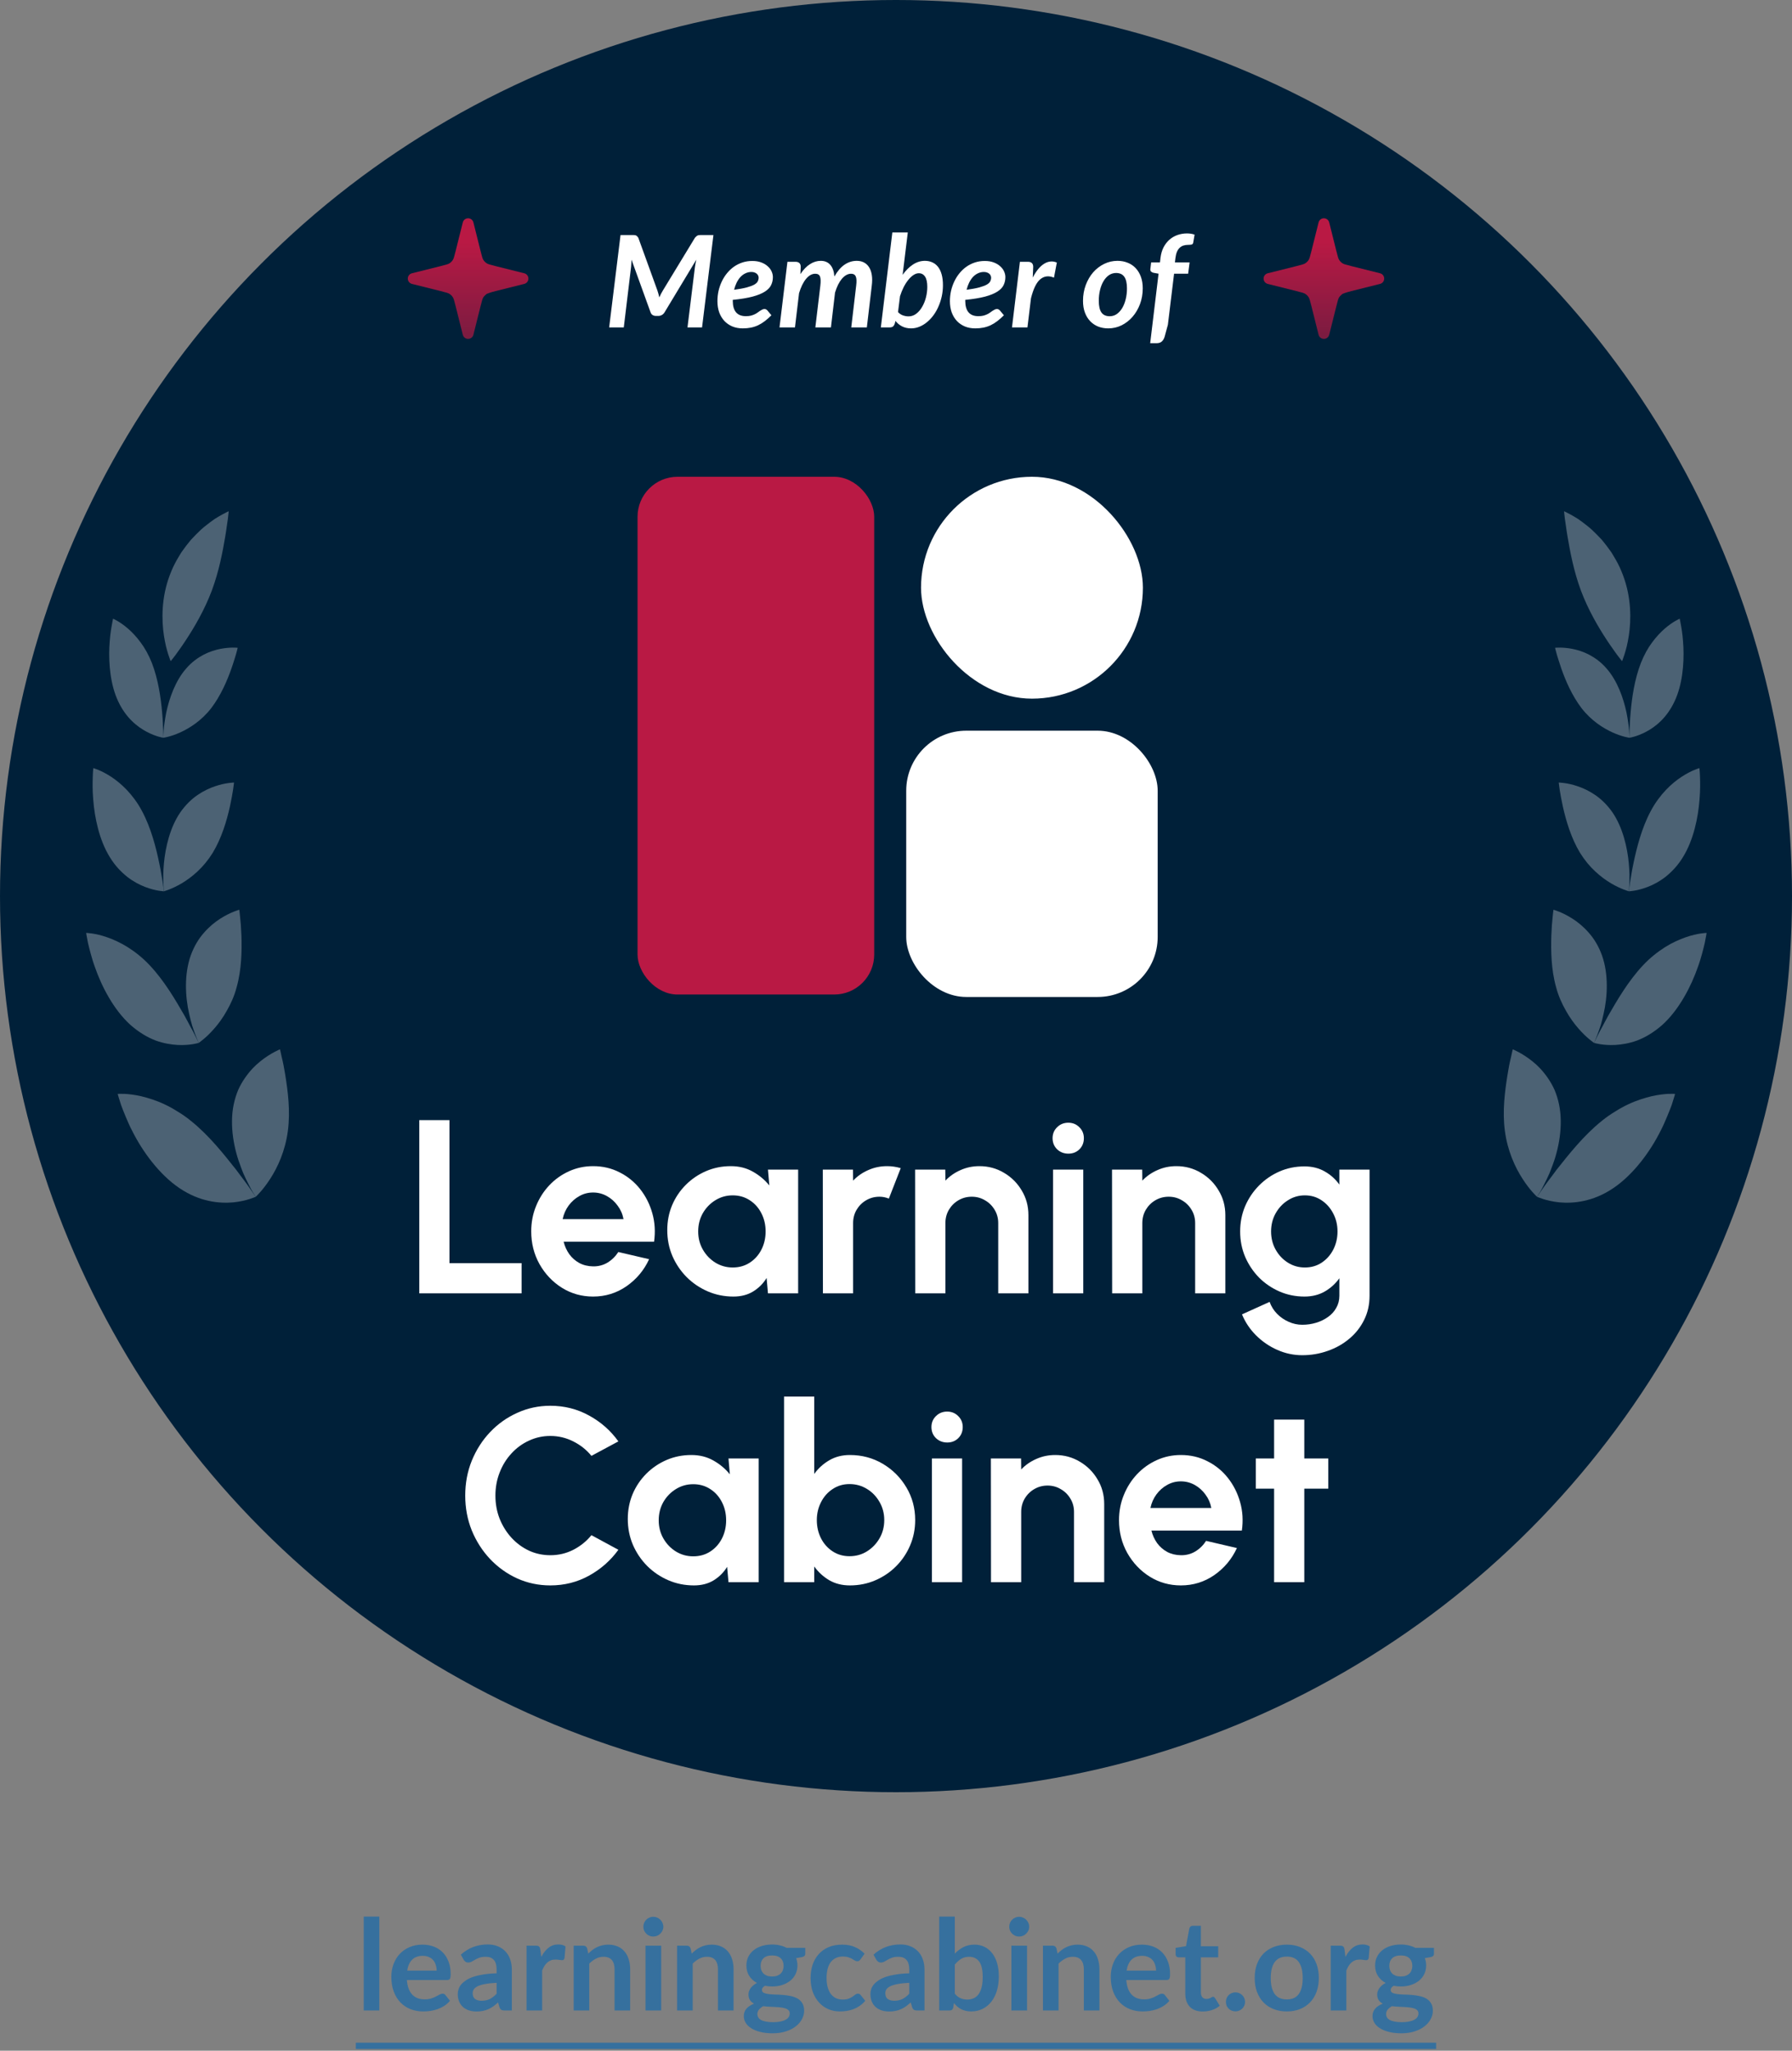 <?xml version="1.0" encoding="UTF-8"?> <svg xmlns="http://www.w3.org/2000/svg" width="312" height="357" viewBox="0 0 312 357" fill="none"><rect x="0" y="0" width="312" height="357" fill="#808080" stroke="none"/><circle cx="156" cy="156" r="156" fill="#002039"></circle><path d="M66.044 333.654V350H63.327V333.654H66.044ZM76.022 343.059C76.022 342.707 75.971 342.377 75.868 342.069C75.773 341.754 75.626 341.479 75.428 341.244C75.23 341.009 74.977 340.826 74.669 340.694C74.368 340.555 74.016 340.485 73.613 340.485C72.829 340.485 72.209 340.709 71.754 341.156C71.307 341.603 71.021 342.238 70.896 343.059H76.022ZM70.841 344.698C70.885 345.277 70.988 345.78 71.149 346.205C71.311 346.623 71.523 346.971 71.787 347.25C72.051 347.521 72.363 347.727 72.722 347.866C73.089 347.998 73.492 348.064 73.932 348.064C74.372 348.064 74.75 348.013 75.065 347.91C75.388 347.807 75.666 347.694 75.901 347.569C76.143 347.444 76.352 347.331 76.528 347.228C76.712 347.125 76.888 347.074 77.056 347.074C77.284 347.074 77.452 347.158 77.562 347.327L78.343 348.317C78.043 348.669 77.705 348.966 77.331 349.208C76.957 349.443 76.565 349.633 76.154 349.78C75.751 349.919 75.337 350.018 74.911 350.077C74.493 350.136 74.086 350.165 73.69 350.165C72.906 350.165 72.176 350.037 71.501 349.78C70.826 349.516 70.24 349.131 69.741 348.625C69.243 348.112 68.85 347.481 68.564 346.733C68.278 345.978 68.135 345.105 68.135 344.115C68.135 343.345 68.26 342.623 68.509 341.948C68.758 341.266 69.114 340.676 69.576 340.177C70.046 339.671 70.614 339.271 71.281 338.978C71.956 338.685 72.715 338.538 73.558 338.538C74.269 338.538 74.926 338.652 75.527 338.879C76.129 339.106 76.645 339.44 77.078 339.88C77.511 340.313 77.848 340.848 78.09 341.486C78.34 342.117 78.464 342.839 78.464 343.653C78.464 344.064 78.42 344.342 78.332 344.489C78.244 344.628 78.076 344.698 77.826 344.698H70.841ZM86.465 345.182C85.68 345.219 85.02 345.288 84.485 345.391C83.95 345.486 83.521 345.611 83.198 345.765C82.876 345.919 82.644 346.099 82.505 346.304C82.366 346.509 82.296 346.733 82.296 346.975C82.296 347.452 82.436 347.793 82.714 347.998C83 348.203 83.371 348.306 83.825 348.306C84.382 348.306 84.863 348.207 85.266 348.009C85.677 347.804 86.076 347.496 86.465 347.085V345.182ZM80.239 340.287C81.537 339.099 83.099 338.505 84.925 338.505C85.585 338.505 86.175 338.615 86.696 338.835C87.217 339.048 87.657 339.348 88.016 339.737C88.376 340.118 88.647 340.577 88.83 341.112C89.021 341.647 89.116 342.234 89.116 342.872V350H87.884C87.627 350 87.43 349.963 87.29 349.89C87.151 349.809 87.041 349.652 86.96 349.417L86.718 348.603C86.432 348.86 86.153 349.087 85.882 349.285C85.611 349.476 85.329 349.637 85.035 349.769C84.742 349.901 84.427 350 84.089 350.066C83.759 350.139 83.392 350.176 82.989 350.176C82.513 350.176 82.073 350.114 81.669 349.989C81.266 349.857 80.918 349.663 80.624 349.406C80.331 349.149 80.103 348.83 79.942 348.449C79.781 348.068 79.7 347.624 79.7 347.118C79.7 346.832 79.748 346.55 79.843 346.271C79.939 345.985 80.093 345.714 80.305 345.457C80.525 345.2 80.808 344.958 81.152 344.731C81.497 344.504 81.918 344.306 82.417 344.137C82.923 343.968 83.51 343.833 84.177 343.73C84.844 343.62 85.607 343.554 86.465 343.532V342.872C86.465 342.117 86.304 341.559 85.981 341.2C85.659 340.833 85.193 340.65 84.584 340.65C84.144 340.65 83.778 340.701 83.484 340.804C83.198 340.907 82.945 341.024 82.725 341.156C82.505 341.281 82.303 341.394 82.12 341.497C81.944 341.6 81.746 341.651 81.526 341.651C81.335 341.651 81.174 341.603 81.042 341.508C80.91 341.405 80.804 341.288 80.723 341.156L80.239 340.287ZM94.238 340.672C94.59 339.997 95.008 339.469 95.492 339.088C95.976 338.699 96.548 338.505 97.208 338.505C97.729 338.505 98.147 338.619 98.462 338.846L98.286 340.881C98.249 341.013 98.194 341.108 98.121 341.167C98.055 341.218 97.963 341.244 97.846 341.244C97.736 341.244 97.571 341.226 97.351 341.189C97.138 341.152 96.929 341.134 96.724 341.134C96.423 341.134 96.156 341.178 95.921 341.266C95.686 341.354 95.474 341.482 95.283 341.651C95.1 341.812 94.935 342.01 94.788 342.245C94.649 342.48 94.517 342.747 94.392 343.048V350H91.675V338.714H93.27C93.549 338.714 93.743 338.765 93.853 338.868C93.963 338.963 94.036 339.139 94.073 339.396L94.238 340.672ZM102.423 340.1C102.65 339.873 102.889 339.664 103.138 339.473C103.395 339.275 103.662 339.11 103.941 338.978C104.227 338.839 104.531 338.732 104.854 338.659C105.177 338.578 105.529 338.538 105.91 338.538C106.526 338.538 107.072 338.644 107.549 338.857C108.026 339.062 108.422 339.356 108.737 339.737C109.06 340.111 109.302 340.562 109.463 341.09C109.632 341.611 109.716 342.186 109.716 342.817V350H106.999V342.817C106.999 342.128 106.841 341.596 106.526 341.222C106.211 340.841 105.73 340.65 105.085 340.65C104.616 340.65 104.176 340.756 103.765 340.969C103.354 341.182 102.966 341.471 102.599 341.838V350H99.882V338.714H101.543C101.895 338.714 102.126 338.879 102.236 339.209L102.423 340.1ZM115.116 338.714V350H112.388V338.714H115.116ZM115.49 335.425C115.49 335.66 115.442 335.88 115.347 336.085C115.252 336.29 115.123 336.47 114.962 336.624C114.808 336.778 114.625 336.903 114.412 336.998C114.199 337.086 113.972 337.13 113.73 337.13C113.495 337.13 113.272 337.086 113.059 336.998C112.854 336.903 112.674 336.778 112.52 336.624C112.366 336.47 112.241 336.29 112.146 336.085C112.058 335.88 112.014 335.66 112.014 335.425C112.014 335.183 112.058 334.956 112.146 334.743C112.241 334.53 112.366 334.347 112.52 334.193C112.674 334.039 112.854 333.918 113.059 333.83C113.272 333.735 113.495 333.687 113.73 333.687C113.972 333.687 114.199 333.735 114.412 333.83C114.625 333.918 114.808 334.039 114.962 334.193C115.123 334.347 115.252 334.53 115.347 334.743C115.442 334.956 115.49 335.183 115.49 335.425ZM120.427 340.1C120.654 339.873 120.893 339.664 121.142 339.473C121.399 339.275 121.666 339.11 121.945 338.978C122.231 338.839 122.535 338.732 122.858 338.659C123.181 338.578 123.533 338.538 123.914 338.538C124.53 338.538 125.076 338.644 125.553 338.857C126.03 339.062 126.426 339.356 126.741 339.737C127.064 340.111 127.306 340.562 127.467 341.09C127.636 341.611 127.72 342.186 127.72 342.817V350H125.003V342.817C125.003 342.128 124.845 341.596 124.53 341.222C124.215 340.841 123.734 340.65 123.089 340.65C122.62 340.65 122.18 340.756 121.769 340.969C121.358 341.182 120.97 341.471 120.603 341.838V350H117.886V338.714H119.547C119.899 338.714 120.13 338.879 120.24 339.209L120.427 340.1ZM134.429 344.082C134.766 344.082 135.06 344.038 135.309 343.95C135.558 343.855 135.764 343.726 135.925 343.565C136.094 343.404 136.218 343.209 136.299 342.982C136.387 342.755 136.431 342.505 136.431 342.234C136.431 341.677 136.262 341.237 135.925 340.914C135.595 340.584 135.096 340.419 134.429 340.419C133.762 340.419 133.259 340.584 132.922 340.914C132.592 341.237 132.427 341.677 132.427 342.234C132.427 342.498 132.467 342.744 132.548 342.971C132.636 343.198 132.761 343.396 132.922 343.565C133.091 343.726 133.3 343.855 133.549 343.95C133.806 344.038 134.099 344.082 134.429 344.082ZM137.498 350.506C137.498 350.286 137.432 350.106 137.3 349.967C137.168 349.828 136.988 349.721 136.761 349.648C136.534 349.567 136.266 349.509 135.958 349.472C135.657 349.435 135.335 349.41 134.99 349.395C134.653 349.373 134.301 349.355 133.934 349.34C133.575 349.325 133.223 349.296 132.878 349.252C132.577 349.421 132.332 349.619 132.141 349.846C131.958 350.073 131.866 350.337 131.866 350.638C131.866 350.836 131.914 351.019 132.009 351.188C132.112 351.364 132.269 351.514 132.482 351.639C132.702 351.764 132.984 351.859 133.329 351.925C133.674 351.998 134.095 352.035 134.594 352.035C135.1 352.035 135.536 351.995 135.903 351.914C136.27 351.841 136.57 351.734 136.805 351.595C137.047 351.463 137.223 351.302 137.333 351.111C137.443 350.928 137.498 350.726 137.498 350.506ZM140.204 339.099V340.111C140.204 340.434 140.01 340.632 139.621 340.705L138.609 340.892C138.763 341.281 138.84 341.706 138.84 342.168C138.84 342.725 138.726 343.231 138.499 343.686C138.279 344.133 137.971 344.515 137.575 344.83C137.179 345.145 136.71 345.391 136.167 345.567C135.632 345.736 135.052 345.82 134.429 345.82C134.209 345.82 133.996 345.809 133.791 345.787C133.586 345.765 133.384 345.736 133.186 345.699C132.834 345.912 132.658 346.15 132.658 346.414C132.658 346.641 132.761 346.81 132.966 346.92C133.179 347.023 133.457 347.096 133.802 347.14C134.147 347.184 134.539 347.213 134.979 347.228C135.419 347.235 135.87 347.257 136.332 347.294C136.794 347.331 137.245 347.397 137.685 347.492C138.125 347.58 138.517 347.723 138.862 347.921C139.207 348.119 139.482 348.39 139.687 348.735C139.9 349.072 140.006 349.509 140.006 350.044C140.006 350.543 139.881 351.027 139.632 351.496C139.39 351.965 139.034 352.383 138.565 352.75C138.103 353.117 137.531 353.41 136.849 353.63C136.174 353.857 135.404 353.971 134.539 353.971C133.688 353.971 132.948 353.887 132.317 353.718C131.686 353.557 131.162 353.337 130.744 353.058C130.326 352.787 130.014 352.471 129.809 352.112C129.604 351.753 129.501 351.379 129.501 350.99C129.501 350.462 129.659 350.022 129.974 349.67C130.297 349.311 130.737 349.025 131.294 348.812C130.993 348.658 130.755 348.453 130.579 348.196C130.403 347.939 130.315 347.602 130.315 347.184C130.315 347.015 130.344 346.843 130.403 346.667C130.469 346.484 130.561 346.304 130.678 346.128C130.803 345.952 130.957 345.787 131.14 345.633C131.323 345.472 131.54 345.329 131.789 345.204C131.217 344.896 130.766 344.485 130.436 343.972C130.113 343.459 129.952 342.857 129.952 342.168C129.952 341.611 130.062 341.108 130.282 340.661C130.509 340.206 130.821 339.821 131.217 339.506C131.62 339.183 132.093 338.938 132.636 338.769C133.186 338.6 133.784 338.516 134.429 338.516C134.913 338.516 135.368 338.567 135.793 338.67C136.218 338.765 136.607 338.908 136.959 339.099H140.204ZM149.819 341.101C149.738 341.204 149.657 341.284 149.577 341.343C149.503 341.402 149.393 341.431 149.247 341.431C149.107 341.431 148.972 341.391 148.84 341.31C148.708 341.222 148.55 341.127 148.367 341.024C148.183 340.914 147.963 340.819 147.707 340.738C147.457 340.65 147.146 340.606 146.772 340.606C146.295 340.606 145.877 340.694 145.518 340.87C145.158 341.039 144.858 341.284 144.616 341.607C144.381 341.93 144.205 342.322 144.088 342.784C143.97 343.239 143.912 343.756 143.912 344.335C143.912 344.936 143.974 345.472 144.099 345.941C144.231 346.41 144.418 346.806 144.66 347.129C144.902 347.444 145.195 347.686 145.54 347.855C145.884 348.016 146.273 348.097 146.706 348.097C147.138 348.097 147.487 348.046 147.751 347.943C148.022 347.833 148.249 347.716 148.433 347.591C148.616 347.459 148.774 347.342 148.906 347.239C149.045 347.129 149.199 347.074 149.368 347.074C149.588 347.074 149.753 347.158 149.863 347.327L150.644 348.317C150.343 348.669 150.017 348.966 149.665 349.208C149.313 349.443 148.946 349.633 148.565 349.78C148.191 349.919 147.802 350.018 147.399 350.077C147.003 350.136 146.607 350.165 146.211 350.165C145.514 350.165 144.858 350.037 144.242 349.78C143.626 349.516 143.087 349.135 142.625 348.636C142.163 348.137 141.796 347.529 141.525 346.81C141.261 346.084 141.129 345.259 141.129 344.335C141.129 343.506 141.246 342.74 141.481 342.036C141.723 341.325 142.075 340.712 142.537 340.199C142.999 339.678 143.571 339.271 144.253 338.978C144.935 338.685 145.719 338.538 146.607 338.538C147.45 338.538 148.187 338.674 148.818 338.945C149.456 339.216 150.028 339.605 150.534 340.111L149.819 341.101ZM158.309 345.182C157.524 345.219 156.864 345.288 156.329 345.391C155.794 345.486 155.365 345.611 155.042 345.765C154.719 345.919 154.488 346.099 154.349 346.304C154.21 346.509 154.14 346.733 154.14 346.975C154.14 347.452 154.279 347.793 154.558 347.998C154.844 348.203 155.214 348.306 155.669 348.306C156.226 348.306 156.707 348.207 157.11 348.009C157.521 347.804 157.92 347.496 158.309 347.085V345.182ZM152.083 340.287C153.381 339.099 154.943 338.505 156.769 338.505C157.429 338.505 158.019 338.615 158.54 338.835C159.061 339.048 159.501 339.348 159.86 339.737C160.219 340.118 160.491 340.577 160.674 341.112C160.865 341.647 160.96 342.234 160.96 342.872V350H159.728C159.471 350 159.273 349.963 159.134 349.89C158.995 349.809 158.885 349.652 158.804 349.417L158.562 348.603C158.276 348.86 157.997 349.087 157.726 349.285C157.455 349.476 157.172 349.637 156.879 349.769C156.586 349.901 156.27 350 155.933 350.066C155.603 350.139 155.236 350.176 154.833 350.176C154.356 350.176 153.916 350.114 153.513 349.989C153.11 349.857 152.761 349.663 152.468 349.406C152.175 349.149 151.947 348.83 151.786 348.449C151.625 348.068 151.544 347.624 151.544 347.118C151.544 346.832 151.592 346.55 151.687 346.271C151.782 345.985 151.936 345.714 152.149 345.457C152.369 345.2 152.651 344.958 152.996 344.731C153.341 344.504 153.762 344.306 154.261 344.137C154.767 343.968 155.354 343.833 156.021 343.73C156.688 343.62 157.451 343.554 158.309 343.532V342.872C158.309 342.117 158.148 341.559 157.825 341.2C157.502 340.833 157.037 340.65 156.428 340.65C155.988 340.65 155.621 340.701 155.328 340.804C155.042 340.907 154.789 341.024 154.569 341.156C154.349 341.281 154.147 341.394 153.964 341.497C153.788 341.6 153.59 341.651 153.37 341.651C153.179 341.651 153.018 341.603 152.886 341.508C152.754 341.405 152.648 341.288 152.567 341.156L152.083 340.287ZM166.236 347.074C166.544 347.448 166.877 347.712 167.237 347.866C167.603 348.02 167.988 348.097 168.392 348.097C168.81 348.097 169.184 348.024 169.514 347.877C169.851 347.723 170.137 347.488 170.372 347.173C170.606 346.85 170.786 346.443 170.911 345.952C171.035 345.453 171.098 344.859 171.098 344.17C171.098 342.931 170.892 342.036 170.482 341.486C170.071 340.929 169.481 340.65 168.711 340.65C168.19 340.65 167.735 340.771 167.347 341.013C166.958 341.248 166.588 341.581 166.236 342.014V347.074ZM166.236 340.1C166.69 339.623 167.193 339.246 167.743 338.967C168.3 338.681 168.934 338.538 169.646 338.538C170.298 338.538 170.885 338.666 171.406 338.923C171.934 339.18 172.381 339.55 172.748 340.034C173.122 340.511 173.408 341.09 173.606 341.772C173.804 342.454 173.903 343.22 173.903 344.071C173.903 344.988 173.789 345.82 173.562 346.568C173.334 347.316 173.008 347.958 172.583 348.493C172.165 349.021 171.659 349.432 171.065 349.725C170.471 350.018 169.811 350.165 169.085 350.165C168.733 350.165 168.414 350.128 168.128 350.055C167.842 349.989 167.578 349.894 167.336 349.769C167.094 349.644 166.87 349.494 166.665 349.318C166.467 349.135 166.276 348.933 166.093 348.713L165.972 349.472C165.928 349.663 165.851 349.798 165.741 349.879C165.638 349.96 165.495 350 165.312 350H163.519V333.654H166.236V340.1ZM178.817 338.714V350H176.089V338.714H178.817ZM179.191 335.425C179.191 335.66 179.144 335.88 179.048 336.085C178.953 336.29 178.825 336.47 178.663 336.624C178.509 336.778 178.326 336.903 178.113 336.998C177.901 337.086 177.673 337.13 177.431 337.13C177.197 337.13 176.973 337.086 176.76 336.998C176.555 336.903 176.375 336.778 176.221 336.624C176.067 336.47 175.943 336.29 175.847 336.085C175.759 335.88 175.715 335.66 175.715 335.425C175.715 335.183 175.759 334.956 175.847 334.743C175.943 334.53 176.067 334.347 176.221 334.193C176.375 334.039 176.555 333.918 176.76 333.83C176.973 333.735 177.197 333.687 177.431 333.687C177.673 333.687 177.901 333.735 178.113 333.83C178.326 333.918 178.509 334.039 178.663 334.193C178.825 334.347 178.953 334.53 179.048 334.743C179.144 334.956 179.191 335.183 179.191 335.425ZM184.128 340.1C184.355 339.873 184.594 339.664 184.843 339.473C185.1 339.275 185.367 339.11 185.646 338.978C185.932 338.839 186.236 338.732 186.559 338.659C186.882 338.578 187.234 338.538 187.615 338.538C188.231 338.538 188.777 338.644 189.254 338.857C189.731 339.062 190.127 339.356 190.442 339.737C190.765 340.111 191.007 340.562 191.168 341.09C191.337 341.611 191.421 342.186 191.421 342.817V350H188.704V342.817C188.704 342.128 188.546 341.596 188.231 341.222C187.916 340.841 187.435 340.65 186.79 340.65C186.321 340.65 185.881 340.756 185.47 340.969C185.059 341.182 184.671 341.471 184.304 341.838V350H181.587V338.714H183.248C183.6 338.714 183.831 338.879 183.941 339.209L184.128 340.1ZM201.276 343.059C201.276 342.707 201.225 342.377 201.122 342.069C201.027 341.754 200.88 341.479 200.682 341.244C200.484 341.009 200.231 340.826 199.923 340.694C199.622 340.555 199.27 340.485 198.867 340.485C198.082 340.485 197.463 340.709 197.008 341.156C196.561 341.603 196.275 342.238 196.15 343.059H201.276ZM196.095 344.698C196.139 345.277 196.242 345.78 196.403 346.205C196.564 346.623 196.777 346.971 197.041 347.25C197.305 347.521 197.617 347.727 197.976 347.866C198.343 347.998 198.746 348.064 199.186 348.064C199.626 348.064 200.004 348.013 200.319 347.91C200.642 347.807 200.92 347.694 201.155 347.569C201.397 347.444 201.606 347.331 201.782 347.228C201.965 347.125 202.141 347.074 202.31 347.074C202.537 347.074 202.706 347.158 202.816 347.327L203.597 348.317C203.296 348.669 202.959 348.966 202.585 349.208C202.211 349.443 201.819 349.633 201.408 349.78C201.005 349.919 200.59 350.018 200.165 350.077C199.747 350.136 199.34 350.165 198.944 350.165C198.159 350.165 197.43 350.037 196.755 349.78C196.08 349.516 195.494 349.131 194.995 348.625C194.496 348.112 194.104 347.481 193.818 346.733C193.532 345.978 193.389 345.105 193.389 344.115C193.389 343.345 193.514 342.623 193.763 341.948C194.012 341.266 194.368 340.676 194.83 340.177C195.299 339.671 195.868 339.271 196.535 338.978C197.21 338.685 197.969 338.538 198.812 338.538C199.523 338.538 200.18 338.652 200.781 338.879C201.382 339.106 201.899 339.44 202.332 339.88C202.765 340.313 203.102 340.848 203.344 341.486C203.593 342.117 203.718 342.839 203.718 343.653C203.718 344.064 203.674 344.342 203.586 344.489C203.498 344.628 203.329 344.698 203.08 344.698H196.095ZM209.412 350.176C208.429 350.176 207.674 349.901 207.146 349.351C206.625 348.794 206.365 348.027 206.365 347.052V340.749H205.21C205.063 340.749 204.938 340.701 204.836 340.606C204.733 340.511 204.682 340.368 204.682 340.177V339.099L206.497 338.802L207.069 335.722C207.105 335.575 207.175 335.462 207.278 335.381C207.38 335.3 207.512 335.26 207.674 335.26H209.082V338.813H212.096V340.749H209.082V346.865C209.082 347.217 209.166 347.492 209.335 347.69C209.511 347.888 209.749 347.987 210.05 347.987C210.218 347.987 210.358 347.969 210.468 347.932C210.585 347.888 210.684 347.844 210.765 347.8C210.853 347.756 210.93 347.716 210.996 347.679C211.062 347.635 211.128 347.613 211.194 347.613C211.274 347.613 211.34 347.635 211.392 347.679C211.443 347.716 211.498 347.774 211.557 347.855L212.371 349.175C211.975 349.505 211.52 349.754 211.007 349.923C210.493 350.092 209.962 350.176 209.412 350.176ZM213.439 348.504C213.439 348.277 213.479 348.06 213.56 347.855C213.648 347.65 213.765 347.474 213.912 347.327C214.059 347.18 214.235 347.063 214.44 346.975C214.645 346.887 214.865 346.843 215.1 346.843C215.335 346.843 215.551 346.887 215.749 346.975C215.954 347.063 216.13 347.18 216.277 347.327C216.431 347.474 216.552 347.65 216.64 347.855C216.728 348.06 216.772 348.277 216.772 348.504C216.772 348.739 216.728 348.959 216.64 349.164C216.552 349.362 216.431 349.534 216.277 349.681C216.13 349.828 215.954 349.941 215.749 350.022C215.551 350.11 215.335 350.154 215.1 350.154C214.865 350.154 214.645 350.11 214.44 350.022C214.235 349.941 214.059 349.828 213.912 349.681C213.765 349.534 213.648 349.362 213.56 349.164C213.479 348.959 213.439 348.739 213.439 348.504ZM224.05 338.538C224.886 338.538 225.645 338.674 226.327 338.945C227.016 339.216 227.603 339.601 228.087 340.1C228.578 340.599 228.956 341.207 229.22 341.926C229.484 342.645 229.616 343.448 229.616 344.335C229.616 345.23 229.484 346.036 229.22 346.755C228.956 347.474 228.578 348.086 228.087 348.592C227.603 349.098 227.016 349.487 226.327 349.758C225.645 350.029 224.886 350.165 224.05 350.165C223.207 350.165 222.44 350.029 221.751 349.758C221.062 349.487 220.471 349.098 219.98 348.592C219.496 348.086 219.118 347.474 218.847 346.755C218.583 346.036 218.451 345.23 218.451 344.335C218.451 343.448 218.583 342.645 218.847 341.926C219.118 341.207 219.496 340.599 219.98 340.1C220.471 339.601 221.062 339.216 221.751 338.945C222.44 338.674 223.207 338.538 224.05 338.538ZM224.05 348.075C224.989 348.075 225.682 347.76 226.129 347.129C226.584 346.498 226.811 345.574 226.811 344.357C226.811 343.14 226.584 342.212 226.129 341.574C225.682 340.936 224.989 340.617 224.05 340.617C223.097 340.617 222.389 340.94 221.927 341.585C221.472 342.223 221.245 343.147 221.245 344.357C221.245 345.567 221.472 346.491 221.927 347.129C222.389 347.76 223.097 348.075 224.05 348.075ZM234.252 340.672C234.604 339.997 235.022 339.469 235.506 339.088C235.99 338.699 236.562 338.505 237.222 338.505C237.742 338.505 238.16 338.619 238.476 338.846L238.3 340.881C238.263 341.013 238.208 341.108 238.135 341.167C238.069 341.218 237.977 341.244 237.86 341.244C237.75 341.244 237.585 341.226 237.365 341.189C237.152 341.152 236.943 341.134 236.738 341.134C236.437 341.134 236.169 341.178 235.935 341.266C235.7 341.354 235.487 341.482 235.297 341.651C235.113 341.812 234.948 342.01 234.802 342.245C234.662 342.48 234.53 342.747 234.406 343.048V350H231.689V338.714H233.284C233.562 338.714 233.757 338.765 233.867 338.868C233.977 338.963 234.05 339.139 234.087 339.396L234.252 340.672ZM243.892 344.082C244.229 344.082 244.522 344.038 244.772 343.95C245.021 343.855 245.226 343.726 245.388 343.565C245.556 343.404 245.681 343.209 245.762 342.982C245.85 342.755 245.894 342.505 245.894 342.234C245.894 341.677 245.725 341.237 245.388 340.914C245.058 340.584 244.559 340.419 243.892 340.419C243.224 340.419 242.722 340.584 242.385 340.914C242.055 341.237 241.89 341.677 241.89 342.234C241.89 342.498 241.93 342.744 242.011 342.971C242.099 343.198 242.223 343.396 242.385 343.565C242.553 343.726 242.762 343.855 243.012 343.95C243.268 344.038 243.562 344.082 243.892 344.082ZM246.961 350.506C246.961 350.286 246.895 350.106 246.763 349.967C246.631 349.828 246.451 349.721 246.224 349.648C245.996 349.567 245.729 349.509 245.421 349.472C245.12 349.435 244.797 349.41 244.453 349.395C244.115 349.373 243.763 349.355 243.397 349.34C243.037 349.325 242.685 349.296 242.341 349.252C242.04 349.421 241.794 349.619 241.604 349.846C241.42 350.073 241.329 350.337 241.329 350.638C241.329 350.836 241.376 351.019 241.472 351.188C241.574 351.364 241.732 351.514 241.945 351.639C242.165 351.764 242.447 351.859 242.792 351.925C243.136 351.998 243.558 352.035 244.057 352.035C244.563 352.035 244.999 351.995 245.366 351.914C245.732 351.841 246.033 351.734 246.268 351.595C246.51 351.463 246.686 351.302 246.796 351.111C246.906 350.928 246.961 350.726 246.961 350.506ZM249.667 339.099V340.111C249.667 340.434 249.472 340.632 249.084 340.705L248.072 340.892C248.226 341.281 248.303 341.706 248.303 342.168C248.303 342.725 248.189 343.231 247.962 343.686C247.742 344.133 247.434 344.515 247.038 344.83C246.642 345.145 246.172 345.391 245.63 345.567C245.094 345.736 244.515 345.82 243.892 345.82C243.672 345.82 243.459 345.809 243.254 345.787C243.048 345.765 242.847 345.736 242.649 345.699C242.297 345.912 242.121 346.15 242.121 346.414C242.121 346.641 242.223 346.81 242.429 346.92C242.641 347.023 242.92 347.096 243.265 347.14C243.609 347.184 244.002 347.213 244.442 347.228C244.882 347.235 245.333 347.257 245.795 347.294C246.257 347.331 246.708 347.397 247.148 347.492C247.588 347.58 247.98 347.723 248.325 347.921C248.669 348.119 248.944 348.39 249.15 348.735C249.362 349.072 249.469 349.509 249.469 350.044C249.469 350.543 249.344 351.027 249.095 351.496C248.853 351.965 248.497 352.383 248.028 352.75C247.566 353.117 246.994 353.41 246.312 353.63C245.637 353.857 244.867 353.971 244.002 353.971C243.151 353.971 242.41 353.887 241.78 353.718C241.149 353.557 240.625 353.337 240.207 353.058C239.789 352.787 239.477 352.471 239.272 352.112C239.066 351.753 238.964 351.379 238.964 350.99C238.964 350.462 239.121 350.022 239.437 349.67C239.759 349.311 240.199 349.025 240.757 348.812C240.456 348.658 240.218 348.453 240.042 348.196C239.866 347.939 239.778 347.602 239.778 347.184C239.778 347.015 239.807 346.843 239.866 346.667C239.932 346.484 240.023 346.304 240.141 346.128C240.265 345.952 240.419 345.787 240.603 345.633C240.786 345.472 241.002 345.329 241.252 345.204C240.68 344.896 240.229 344.485 239.899 343.972C239.576 343.459 239.415 342.857 239.415 342.168C239.415 341.611 239.525 341.108 239.745 340.661C239.972 340.206 240.284 339.821 240.68 339.506C241.083 339.183 241.556 338.938 242.099 338.769C242.649 338.6 243.246 338.516 243.892 338.516C244.376 338.516 244.83 338.567 245.256 338.67C245.681 338.765 246.07 338.908 246.422 339.099H249.667Z" fill="#36709E"></path><path d="M61.952 355.61H250.041V356.699H61.952V355.61Z" fill="#36709E"></path><rect x="111" y="83" width="41.205" height="90.135" rx="6.967" fill="#B91944"></rect><rect x="157.78" y="127.205" width="43.78" height="46.355" rx="10.451" fill="white"></rect><rect x="160.358" y="83" width="38.629" height="38.629" rx="19.315" fill="white"></rect><path d="M231.265 259.157H227.087V275.44H221.831V259.157H218.643V253.901H221.831V247.138H227.087V253.901H231.265V259.157Z" fill="white"></path><path d="M205.597 276C203.616 276 201.806 275.49 200.169 274.471C198.547 273.451 197.247 272.08 196.271 270.357C195.309 268.634 194.828 266.731 194.828 264.649C194.828 263.084 195.108 261.619 195.668 260.255C196.228 258.876 196.996 257.67 197.972 256.636C198.963 255.588 200.112 254.77 201.419 254.181C202.725 253.592 204.118 253.298 205.597 253.298C207.277 253.298 208.814 253.657 210.207 254.375C211.614 255.078 212.806 256.048 213.782 257.283C214.758 258.517 215.469 259.925 215.914 261.504C216.36 263.084 216.46 264.735 216.216 266.458H200.471C200.672 267.262 201.002 267.988 201.462 268.634C201.921 269.265 202.503 269.775 203.206 270.163C203.91 270.536 204.707 270.73 205.597 270.745C206.516 270.759 207.349 270.543 208.096 270.098C208.857 269.639 209.489 269.021 209.991 268.246L215.354 269.495C214.478 271.405 213.172 272.97 211.434 274.191C209.697 275.397 207.751 276 205.597 276ZM200.299 262.517H210.896C210.738 261.655 210.4 260.88 209.883 260.19C209.381 259.487 208.756 258.927 208.01 258.51C207.263 258.094 206.459 257.886 205.597 257.886C204.736 257.886 203.939 258.094 203.206 258.51C202.474 258.912 201.849 259.465 201.332 260.169C200.83 260.858 200.485 261.641 200.299 262.517Z" fill="white"></path><path d="M192.249 261.827V275.44H186.994V263.206C186.994 262.359 186.786 261.59 186.369 260.901C185.953 260.198 185.393 259.645 184.689 259.243C184 258.826 183.232 258.618 182.384 258.618C181.537 258.618 180.762 258.826 180.058 259.243C179.369 259.645 178.816 260.198 178.4 260.901C177.998 261.59 177.797 262.359 177.797 263.206V275.44H172.541L172.52 253.901H177.775L177.797 255.818C178.529 255.043 179.405 254.432 180.424 253.987C181.444 253.528 182.542 253.298 183.72 253.298C185.285 253.298 186.714 253.686 188.006 254.461C189.298 255.222 190.325 256.249 191.086 257.541C191.862 258.819 192.249 260.248 192.249 261.827Z" fill="white"></path><path d="M162.255 253.901H167.511V275.44H162.255V253.901ZM164.926 251.122C164.151 251.122 163.497 250.871 162.966 250.368C162.435 249.852 162.169 249.205 162.169 248.43C162.169 247.669 162.435 247.03 162.966 246.513C163.497 245.996 164.143 245.738 164.904 245.738C165.665 245.738 166.304 245.996 166.821 246.513C167.353 247.03 167.618 247.669 167.618 248.43C167.618 249.205 167.36 249.852 166.843 250.368C166.326 250.871 165.687 251.122 164.926 251.122Z" fill="white"></path><path d="M147.967 253.298C150.064 253.298 151.973 253.808 153.697 254.827C155.42 255.847 156.791 257.218 157.81 258.941C158.83 260.65 159.34 262.545 159.34 264.627C159.34 266.193 159.045 267.664 158.457 269.043C157.868 270.421 157.049 271.635 156.001 272.683C154.967 273.717 153.761 274.528 152.383 275.117C151.018 275.706 149.547 276 147.967 276C146.617 276 145.418 275.698 144.37 275.095C143.336 274.478 142.467 273.681 141.764 272.705V275.44H136.508V243.131H141.764V256.593C142.467 255.617 143.336 254.827 144.37 254.224C145.418 253.607 146.617 253.298 147.967 253.298ZM147.902 270.917C149.023 270.917 150.035 270.637 150.939 270.077C151.859 269.502 152.591 268.741 153.136 267.794C153.682 266.846 153.955 265.79 153.955 264.627C153.955 263.479 153.682 262.43 153.136 261.483C152.591 260.521 151.859 259.76 150.939 259.2C150.02 258.639 149.008 258.359 147.902 258.359C146.811 258.359 145.835 258.647 144.973 259.221C144.112 259.781 143.437 260.542 142.949 261.504C142.46 262.452 142.216 263.493 142.216 264.627C142.216 265.79 142.46 266.853 142.949 267.815C143.437 268.763 144.112 269.517 144.973 270.077C145.835 270.637 146.811 270.917 147.902 270.917Z" fill="white"></path><path d="M126.835 253.901H132.091V275.44H126.835L126.598 272.769C126.009 273.731 125.227 274.514 124.25 275.117C123.288 275.706 122.147 276 120.826 276C119.232 276 117.738 275.698 116.346 275.095C114.953 274.492 113.725 273.659 112.662 272.597C111.614 271.534 110.788 270.307 110.185 268.914C109.597 267.521 109.302 266.027 109.302 264.434C109.302 262.897 109.582 261.454 110.142 260.104C110.717 258.754 111.514 257.57 112.533 256.55C113.553 255.531 114.73 254.734 116.066 254.159C117.401 253.585 118.837 253.298 120.373 253.298C121.795 253.298 123.066 253.614 124.186 254.246C125.32 254.877 126.282 255.682 127.072 256.658L126.835 253.901ZM120.696 270.938C121.816 270.938 122.807 270.658 123.669 270.098C124.53 269.538 125.205 268.784 125.693 267.837C126.182 266.875 126.426 265.819 126.426 264.67C126.426 263.507 126.182 262.452 125.693 261.504C125.205 260.542 124.523 259.781 123.647 259.221C122.786 258.661 121.802 258.381 120.696 258.381C119.591 258.381 118.578 258.668 117.659 259.243C116.755 259.803 116.03 260.557 115.484 261.504C114.953 262.452 114.687 263.507 114.687 264.67C114.687 265.834 114.96 266.889 115.506 267.837C116.051 268.784 116.776 269.538 117.681 270.098C118.6 270.658 119.605 270.938 120.696 270.938Z" fill="white"></path><path d="M95.819 276C93.78 276 91.863 275.598 90.068 274.794C88.273 273.975 86.694 272.848 85.329 271.412C83.98 269.976 82.917 268.318 82.142 266.436C81.38 264.541 81 262.516 81 260.362C81 258.194 81.38 256.17 82.142 254.288C82.917 252.393 83.98 250.735 85.329 249.313C86.694 247.877 88.273 246.757 90.068 245.953C91.863 245.134 93.78 244.725 95.819 244.725C98.26 244.725 100.507 245.292 102.561 246.427C104.614 247.547 106.316 249.047 107.665 250.928L102.97 253.448C102.123 252.4 101.067 251.56 99.804 250.928C98.554 250.297 97.226 249.981 95.819 249.981C94.498 249.981 93.256 250.253 92.093 250.799C90.93 251.33 89.91 252.077 89.034 253.039C88.158 253.987 87.476 255.093 86.988 256.356C86.5 257.605 86.255 258.941 86.255 260.362C86.255 261.798 86.5 263.141 86.988 264.39C87.49 265.64 88.18 266.745 89.056 267.707C89.931 268.655 90.944 269.402 92.093 269.947C93.256 270.479 94.498 270.744 95.819 270.744C97.255 270.744 98.59 270.428 99.825 269.797C101.074 269.15 102.123 268.303 102.97 267.255L107.665 269.797C106.316 271.663 104.614 273.164 102.561 274.298C100.507 275.433 98.26 276 95.819 276Z" fill="white"></path><path d="M233.194 203.616H238.449V225.564C238.449 227.115 238.133 228.522 237.501 229.786C236.87 231.064 236.008 232.155 234.917 233.06C233.825 233.979 232.576 234.682 231.169 235.17C229.762 235.673 228.283 235.924 226.732 235.924C225.224 235.924 223.774 235.616 222.381 234.998C220.988 234.381 219.753 233.533 218.676 232.457C217.614 231.394 216.802 230.181 216.242 228.816L221.045 226.641C221.333 227.431 221.763 228.12 222.338 228.709C222.927 229.312 223.601 229.778 224.363 230.109C225.124 230.453 225.913 230.626 226.732 230.626C227.565 230.626 228.362 230.511 229.123 230.281C229.898 230.051 230.594 229.714 231.212 229.269C231.829 228.838 232.31 228.307 232.655 227.675C233.014 227.057 233.194 226.354 233.194 225.564V222.527C232.519 223.475 231.671 224.243 230.652 224.832C229.632 225.42 228.455 225.715 227.12 225.715C225.569 225.715 224.118 225.42 222.769 224.832C221.419 224.243 220.227 223.432 219.193 222.398C218.174 221.35 217.369 220.143 216.781 218.779C216.206 217.415 215.919 215.95 215.919 214.385C215.919 212.82 216.206 211.355 216.781 209.991C217.369 208.627 218.174 207.428 219.193 206.394C220.227 205.346 221.419 204.527 222.769 203.939C224.118 203.35 225.569 203.056 227.12 203.056C228.455 203.056 229.632 203.35 230.652 203.939C231.671 204.513 232.519 205.274 233.194 206.222V203.616ZM227.184 220.653C228.29 220.653 229.266 220.373 230.113 219.813C230.975 219.239 231.65 218.478 232.138 217.53C232.626 216.568 232.87 215.52 232.87 214.385C232.87 213.236 232.619 212.188 232.117 211.241C231.628 210.293 230.953 209.532 230.092 208.957C229.245 208.383 228.275 208.096 227.184 208.096C226.107 208.096 225.124 208.383 224.233 208.957C223.343 209.517 222.632 210.271 222.101 211.219C221.57 212.167 221.304 213.222 221.304 214.385C221.304 215.548 221.57 216.604 222.101 217.551C222.632 218.499 223.343 219.253 224.233 219.813C225.124 220.373 226.107 220.653 227.184 220.653Z" fill="white"></path><path d="M213.34 211.542V225.155H208.084V212.92C208.084 212.073 207.876 211.305 207.46 210.616C207.043 209.912 206.483 209.359 205.78 208.957C205.09 208.541 204.322 208.333 203.475 208.333C202.628 208.333 201.852 208.541 201.149 208.957C200.46 209.359 199.907 209.912 199.49 210.616C199.088 211.305 198.887 212.073 198.887 212.92V225.155H193.632L193.61 203.616H198.866L198.887 205.533C199.62 204.757 200.495 204.147 201.515 203.702C202.534 203.242 203.633 203.012 204.81 203.012C206.376 203.012 207.804 203.4 209.097 204.176C210.389 204.937 211.416 205.963 212.177 207.256C212.952 208.534 213.34 209.962 213.34 211.542Z" fill="white"></path><path d="M183.347 203.616H188.602V225.155H183.347V203.616ZM186.018 200.837C185.242 200.837 184.589 200.586 184.058 200.083C183.526 199.566 183.261 198.92 183.261 198.145C183.261 197.384 183.526 196.745 184.058 196.228C184.589 195.711 185.235 195.452 185.996 195.452C186.757 195.452 187.396 195.711 187.913 196.228C188.444 196.745 188.71 197.384 188.71 198.145C188.71 198.92 188.452 199.566 187.935 200.083C187.418 200.586 186.779 200.837 186.018 200.837Z" fill="white"></path><path d="M179.055 211.542V225.155H173.799V212.92C173.799 212.073 173.591 211.305 173.175 210.616C172.758 209.912 172.198 209.359 171.495 208.957C170.806 208.541 170.037 208.333 169.19 208.333C168.343 208.333 167.567 208.541 166.864 208.957C166.175 209.359 165.622 209.912 165.205 210.616C164.803 211.305 164.602 212.073 164.602 212.92V225.155H159.347L159.325 203.616H164.581L164.602 205.533C165.335 204.757 166.211 204.147 167.23 203.702C168.25 203.242 169.348 203.012 170.526 203.012C172.091 203.012 173.519 203.4 174.812 204.176C176.104 204.937 177.131 205.963 177.892 207.256C178.667 208.534 179.055 209.962 179.055 211.542Z" fill="white"></path><path d="M143.277 225.155L143.255 203.616H148.511L148.532 205.533C149.265 204.757 150.14 204.147 151.16 203.702C152.179 203.242 153.278 203.012 154.455 203.012C155.245 203.012 156.035 203.127 156.825 203.357L154.757 208.656C154.211 208.44 153.666 208.333 153.12 208.333C152.273 208.333 151.497 208.541 150.794 208.957C150.105 209.359 149.552 209.912 149.135 210.616C148.733 211.305 148.532 212.073 148.532 212.92V225.155H143.277Z" fill="white"></path><path d="M133.708 203.616H138.963V225.155H133.708L133.471 222.484C132.882 223.446 132.1 224.228 131.123 224.832C130.161 225.42 129.02 225.715 127.698 225.715C126.105 225.715 124.611 225.413 123.218 224.81C121.825 224.207 120.598 223.374 119.535 222.311C118.487 221.249 117.661 220.021 117.058 218.628C116.469 217.235 116.175 215.742 116.175 214.148C116.175 212.612 116.455 211.169 117.015 209.819C117.589 208.469 118.386 207.284 119.406 206.265C120.425 205.245 121.603 204.448 122.938 203.874C124.274 203.3 125.71 203.012 127.246 203.012C128.668 203.012 129.939 203.328 131.059 203.96C132.193 204.592 133.155 205.396 133.945 206.373L133.708 203.616ZM127.569 220.653C128.689 220.653 129.68 220.373 130.542 219.813C131.403 219.253 132.078 218.499 132.566 217.551C133.055 216.589 133.299 215.534 133.299 214.385C133.299 213.222 133.055 212.167 132.566 211.219C132.078 210.257 131.396 209.496 130.52 208.936C129.659 208.376 128.675 208.096 127.569 208.096C126.464 208.096 125.451 208.383 124.532 208.957C123.628 209.517 122.902 210.271 122.357 211.219C121.825 212.167 121.56 213.222 121.56 214.385C121.56 215.548 121.833 216.604 122.378 217.551C122.924 218.499 123.649 219.253 124.554 219.813C125.473 220.373 126.478 220.653 127.569 220.653Z" fill="white"></path><path d="M103.259 225.715C101.277 225.715 99.468 225.205 97.831 224.185C96.209 223.166 94.909 221.795 93.933 220.071C92.971 218.348 92.49 216.446 92.49 214.364C92.49 212.798 92.769 211.334 93.329 209.97C93.889 208.591 94.658 207.385 95.634 206.351C96.625 205.303 97.774 204.484 99.081 203.896C100.387 203.307 101.78 203.012 103.259 203.012C104.939 203.012 106.476 203.371 107.868 204.089C109.276 204.793 110.467 205.762 111.444 206.997C112.42 208.232 113.131 209.639 113.576 211.219C114.021 212.798 114.122 214.45 113.878 216.173H98.133C98.334 216.977 98.664 217.702 99.124 218.348C99.583 218.98 100.165 219.49 100.868 219.878C101.572 220.251 102.369 220.445 103.259 220.459C104.178 220.473 105.011 220.258 105.758 219.813C106.519 219.353 107.15 218.736 107.653 217.961L113.016 219.21C112.14 221.12 110.834 222.685 109.096 223.905C107.359 225.112 105.413 225.715 103.259 225.715ZM97.96 212.231H108.558C108.4 211.37 108.062 210.594 107.545 209.905C107.043 209.201 106.418 208.641 105.671 208.225C104.925 207.808 104.121 207.6 103.259 207.6C102.397 207.6 101.601 207.808 100.868 208.225C100.136 208.627 99.511 209.18 98.994 209.883C98.492 210.573 98.147 211.355 97.96 212.231Z" fill="white"></path><path d="M73 225.155V195H78.255V219.899H90.813V225.155H73Z" fill="white"></path><path d="M124.214 40.914L122.233 57H119.697L120.988 46.521C121.017 46.328 121.051 46.12 121.088 45.898C121.132 45.675 121.18 45.446 121.232 45.208L115.704 54.375C115.577 54.582 115.418 54.738 115.225 54.842C115.04 54.946 114.836 54.998 114.613 54.998H114.213C113.99 54.998 113.794 54.946 113.623 54.842C113.46 54.738 113.342 54.582 113.267 54.375L109.952 45.208C109.945 45.438 109.934 45.661 109.919 45.876C109.912 46.091 109.897 46.291 109.874 46.477L108.606 57H106.059L108.039 40.914H110.208C110.334 40.914 110.438 40.922 110.52 40.937C110.609 40.944 110.687 40.966 110.753 41.003C110.82 41.033 110.883 41.081 110.942 41.148C111.002 41.207 111.065 41.285 111.131 41.382L114.458 50.57C114.591 50.963 114.702 51.364 114.791 51.772C114.888 51.564 114.984 51.36 115.081 51.16C115.184 50.959 115.296 50.763 115.414 50.57L120.999 41.382C121.088 41.285 121.166 41.207 121.232 41.148C121.306 41.081 121.381 41.033 121.455 41.003C121.529 40.966 121.611 40.944 121.7 40.937C121.789 40.922 121.896 40.914 122.022 40.914H124.214ZM130.827 47.344C130.456 47.344 130.111 47.422 129.793 47.578C129.474 47.726 129.184 47.938 128.925 48.212C128.673 48.486 128.45 48.816 128.257 49.202C128.072 49.58 127.924 49.995 127.812 50.448C128.732 50.322 129.47 50.185 130.026 50.036C130.59 49.88 131.024 49.717 131.328 49.547C131.632 49.369 131.832 49.18 131.928 48.979C132.032 48.772 132.084 48.557 132.084 48.334C132.084 48.223 132.058 48.108 132.006 47.989C131.962 47.871 131.888 47.767 131.784 47.678C131.687 47.581 131.558 47.504 131.394 47.444C131.239 47.377 131.05 47.344 130.827 47.344ZM127.579 52.35C127.579 54.145 128.339 55.042 129.859 55.042C130.186 55.042 130.475 55.013 130.727 54.953C130.979 54.886 131.198 54.809 131.383 54.719C131.576 54.63 131.747 54.53 131.895 54.419C132.051 54.308 132.192 54.208 132.318 54.119C132.451 54.03 132.581 53.956 132.707 53.896C132.833 53.83 132.97 53.796 133.119 53.796C133.208 53.796 133.293 53.819 133.375 53.863C133.464 53.907 133.541 53.967 133.608 54.041L134.309 54.886C133.916 55.279 133.53 55.621 133.152 55.91C132.774 56.199 132.388 56.436 131.995 56.622C131.602 56.807 131.187 56.944 130.749 57.033C130.312 57.122 129.837 57.167 129.325 57.167C128.658 57.167 128.053 57.056 127.512 56.833C126.971 56.603 126.507 56.284 126.122 55.877C125.736 55.461 125.436 54.964 125.22 54.386C125.013 53.8 124.909 53.147 124.909 52.428C124.909 51.827 124.972 51.238 125.098 50.659C125.232 50.081 125.421 49.532 125.665 49.013C125.91 48.494 126.211 48.015 126.567 47.578C126.923 47.14 127.323 46.762 127.768 46.443C128.22 46.124 128.714 45.876 129.247 45.698C129.789 45.52 130.367 45.431 130.983 45.431C131.576 45.431 132.095 45.516 132.54 45.687C132.993 45.857 133.367 46.08 133.664 46.354C133.968 46.621 134.194 46.922 134.342 47.255C134.491 47.589 134.565 47.915 134.565 48.234C134.565 48.746 134.461 49.213 134.253 49.636C134.053 50.059 133.69 50.437 133.163 50.77C132.644 51.104 131.932 51.393 131.027 51.638C130.123 51.875 128.973 52.065 127.579 52.206V52.35ZM135.717 57L137.097 45.575H138.498C138.788 45.575 139.01 45.646 139.166 45.787C139.329 45.928 139.411 46.154 139.411 46.465L139.355 47.722C139.867 46.944 140.423 46.365 141.024 45.987C141.624 45.601 142.251 45.409 142.904 45.409C143.601 45.409 144.153 45.642 144.561 46.109C144.969 46.577 145.206 47.252 145.273 48.134C145.807 47.2 146.397 46.514 147.042 46.076C147.694 45.631 148.403 45.409 149.167 45.409C149.649 45.409 150.071 45.505 150.435 45.698C150.798 45.891 151.095 46.172 151.325 46.543C151.555 46.907 151.71 47.359 151.792 47.9C151.873 48.434 151.87 49.046 151.781 49.736L150.924 57H148.21L149.066 49.736C149.163 48.994 149.141 48.464 149 48.145C148.866 47.819 148.592 47.656 148.177 47.656C147.895 47.656 147.62 47.73 147.353 47.878C147.086 48.026 146.831 48.242 146.586 48.523C146.348 48.805 146.126 49.15 145.918 49.558C145.718 49.966 145.54 50.426 145.384 50.937L144.672 57H141.958L142.826 49.736C142.915 48.994 142.896 48.464 142.77 48.145C142.644 47.819 142.37 47.656 141.947 47.656C141.65 47.656 141.365 47.733 141.09 47.889C140.823 48.045 140.568 48.271 140.323 48.568C140.086 48.857 139.863 49.213 139.655 49.636C139.455 50.051 139.277 50.518 139.121 51.037L138.409 57H135.717ZM156.352 54.33C156.604 54.605 156.894 54.797 157.22 54.909C157.546 55.02 157.869 55.075 158.188 55.075C158.677 55.075 159.122 54.923 159.523 54.619C159.923 54.315 160.264 53.919 160.546 53.429C160.835 52.94 161.058 52.391 161.213 51.783C161.369 51.167 161.447 50.552 161.447 49.936C161.447 49.135 161.317 48.542 161.058 48.156C160.798 47.763 160.435 47.567 159.968 47.567C159.663 47.567 159.356 47.67 159.044 47.878C158.733 48.078 158.432 48.36 158.143 48.724C157.854 49.08 157.583 49.502 157.331 49.992C157.086 50.481 156.875 51.008 156.697 51.571L156.352 54.33ZM157.153 47.845C157.687 47.096 158.28 46.502 158.933 46.065C159.593 45.627 160.294 45.409 161.035 45.409C161.51 45.409 161.94 45.498 162.326 45.675C162.712 45.846 163.042 46.106 163.316 46.454C163.59 46.803 163.802 47.244 163.95 47.778C164.098 48.312 164.172 48.939 164.172 49.658C164.172 50.303 164.106 50.937 163.972 51.56C163.839 52.183 163.65 52.773 163.405 53.329C163.168 53.885 162.878 54.397 162.537 54.864C162.196 55.331 161.818 55.736 161.403 56.077C160.995 56.418 160.553 56.685 160.079 56.878C159.612 57.071 159.126 57.167 158.621 57.167C158.043 57.167 157.524 57.052 157.064 56.822C156.604 56.585 156.219 56.266 155.907 55.865L155.818 56.244C155.737 56.503 155.629 56.696 155.496 56.822C155.362 56.941 155.147 57 154.85 57H153.36L155.362 40.469H158.054L157.153 47.845ZM171.304 47.344C170.934 47.344 170.589 47.422 170.27 47.578C169.951 47.726 169.662 47.938 169.402 48.212C169.15 48.486 168.928 48.816 168.735 49.202C168.549 49.58 168.401 49.995 168.29 50.448C169.209 50.322 169.947 50.185 170.504 50.036C171.067 49.88 171.501 49.717 171.805 49.547C172.109 49.369 172.309 49.18 172.406 48.979C172.51 48.772 172.562 48.557 172.562 48.334C172.562 48.223 172.536 48.108 172.484 47.989C172.439 47.871 172.365 47.767 172.261 47.678C172.165 47.581 172.035 47.504 171.872 47.444C171.716 47.377 171.527 47.344 171.304 47.344ZM168.056 52.35C168.056 54.145 168.816 55.042 170.337 55.042C170.663 55.042 170.952 55.013 171.204 54.953C171.457 54.886 171.675 54.809 171.861 54.719C172.054 54.63 172.224 54.53 172.372 54.419C172.528 54.308 172.669 54.208 172.795 54.119C172.929 54.03 173.058 53.956 173.184 53.896C173.311 53.83 173.448 53.796 173.596 53.796C173.685 53.796 173.77 53.819 173.852 53.863C173.941 53.907 174.019 53.967 174.086 54.041L174.786 54.886C174.393 55.279 174.008 55.621 173.629 55.91C173.251 56.199 172.866 56.436 172.473 56.622C172.079 56.807 171.664 56.944 171.227 57.033C170.789 57.122 170.314 57.167 169.803 57.167C169.135 57.167 168.531 57.056 167.989 56.833C167.448 56.603 166.985 56.284 166.599 55.877C166.213 55.461 165.913 54.964 165.698 54.386C165.49 53.8 165.386 53.147 165.386 52.428C165.386 51.827 165.449 51.238 165.576 50.659C165.709 50.081 165.898 49.532 166.143 49.013C166.388 48.494 166.688 48.015 167.044 47.578C167.4 47.14 167.8 46.762 168.245 46.443C168.698 46.124 169.191 45.876 169.725 45.698C170.266 45.52 170.845 45.431 171.46 45.431C172.054 45.431 172.573 45.516 173.018 45.687C173.47 45.857 173.845 46.08 174.141 46.354C174.445 46.621 174.671 46.922 174.82 47.255C174.968 47.589 175.042 47.915 175.042 48.234C175.042 48.746 174.938 49.213 174.731 49.636C174.531 50.059 174.167 50.437 173.641 50.77C173.121 51.104 172.41 51.393 171.505 51.638C170.6 51.875 169.45 52.065 168.056 52.206V52.35ZM179.81 48.323C180.099 47.76 180.407 47.277 180.733 46.877C181.067 46.469 181.412 46.154 181.768 45.931C182.124 45.702 182.491 45.568 182.869 45.531C183.248 45.486 183.626 45.546 184.004 45.709L183.503 48.334C182.599 47.956 181.805 48.049 181.123 48.612C180.448 49.176 179.907 50.285 179.499 51.938L178.887 57H176.195L177.574 45.575H178.976C179.265 45.575 179.488 45.646 179.643 45.787C179.806 45.928 179.888 46.154 179.888 46.465L179.81 48.323ZM193.208 55.053C193.668 55.053 194.084 54.923 194.454 54.664C194.825 54.397 195.14 54.045 195.4 53.607C195.659 53.162 195.86 52.647 196.001 52.061C196.142 51.475 196.212 50.859 196.212 50.214C196.212 49.287 196.056 48.609 195.745 48.178C195.433 47.741 194.959 47.522 194.321 47.522C193.861 47.522 193.442 47.652 193.064 47.911C192.693 48.171 192.378 48.523 192.118 48.968C191.859 49.406 191.658 49.918 191.518 50.504C191.377 51.089 191.306 51.709 191.306 52.361C191.306 53.288 191.462 53.971 191.773 54.408C192.085 54.838 192.563 55.053 193.208 55.053ZM192.953 57.167C192.322 57.167 191.74 57.063 191.206 56.855C190.672 56.64 190.209 56.329 189.816 55.921C189.422 55.513 189.115 55.013 188.892 54.419C188.67 53.826 188.559 53.147 188.559 52.383C188.559 51.397 188.718 50.477 189.037 49.625C189.356 48.772 189.786 48.034 190.327 47.411C190.876 46.788 191.514 46.298 192.241 45.943C192.967 45.587 193.742 45.409 194.566 45.409C195.196 45.409 195.778 45.516 196.312 45.731C196.853 45.939 197.317 46.247 197.703 46.654C198.096 47.062 198.403 47.563 198.626 48.156C198.848 48.749 198.96 49.428 198.96 50.192C198.96 51.171 198.8 52.087 198.481 52.94C198.162 53.785 197.729 54.523 197.18 55.153C196.638 55.776 196.004 56.27 195.278 56.633C194.551 56.989 193.776 57.167 192.953 57.167ZM204.416 47.645L203.337 56.533L202.77 58.624C202.658 58.98 202.495 59.255 202.28 59.447C202.065 59.648 201.757 59.748 201.357 59.748H200.255L201.713 47.645L200.834 47.489C200.663 47.452 200.522 47.381 200.411 47.277C200.3 47.166 200.259 47.007 200.289 46.799L200.422 45.687H201.957L202.058 44.841C202.139 44.189 202.31 43.603 202.569 43.084C202.836 42.565 203.17 42.123 203.57 41.76C203.978 41.396 204.446 41.118 204.972 40.925C205.499 40.733 206.066 40.636 206.674 40.636C207.149 40.636 207.586 40.707 207.987 40.848L207.742 42.272C207.705 42.442 207.601 42.546 207.431 42.583C207.26 42.613 207.067 42.627 206.852 42.627C206.555 42.627 206.281 42.668 206.029 42.75C205.784 42.831 205.565 42.965 205.373 43.15C205.187 43.328 205.031 43.566 204.905 43.862C204.787 44.151 204.701 44.508 204.65 44.93L204.561 45.687H207.119L206.863 47.645H204.416Z" fill="white"></path><path d="M91.277 49.426C91.702 49.32 92 48.938 92 48.5C92 48.062 91.702 47.68 91.277 47.574L86.308 46.332C85.273 46.073 84.973 45.986 84.742 45.838C84.509 45.689 84.311 45.491 84.162 45.258C84.014 45.027 83.927 44.727 83.668 43.692L82.426 38.723C82.32 38.298 81.938 38 81.5 38C81.062 38 80.68 38.298 80.574 38.723L79.332 43.692C79.073 44.727 78.986 45.027 78.838 45.258C78.689 45.491 78.491 45.689 78.258 45.838C78.027 45.986 77.727 46.073 76.692 46.332L71.723 47.574C71.298 47.68 71 48.062 71 48.5C71 48.938 71.298 49.32 71.723 49.426L76.692 50.668C77.727 50.927 78.027 51.014 78.258 51.162C78.491 51.311 78.689 51.509 78.838 51.742C78.986 51.973 79.073 52.273 79.332 53.308L80.574 58.277C80.68 58.702 81.062 59 81.5 59C81.938 59 82.32 58.702 82.426 58.277L83.668 53.308C83.927 52.273 84.014 51.973 84.162 51.742C84.311 51.509 84.742 51.162 84.742 51.162C84.742 51.162 85.273 50.927 86.308 50.668L91.277 49.426Z" fill="url(#paint0_linear_44_93)"></path><path d="M240.277 49.426C240.702 49.32 241 48.938 241 48.5C241 48.062 240.702 47.68 240.277 47.574L235.308 46.332C234.273 46.073 233.973 45.986 233.742 45.838C233.509 45.689 233.311 45.491 233.162 45.258C233.014 45.027 232.927 44.727 232.668 43.692L231.426 38.723C231.32 38.298 230.938 38 230.5 38C230.062 38 229.68 38.298 229.574 38.723L228.332 43.692C228.073 44.727 227.986 45.027 227.838 45.258C227.689 45.491 227.491 45.689 227.258 45.838C227.027 45.986 226.727 46.073 225.692 46.332L220.723 47.574C220.298 47.68 220 48.062 220 48.5C220 48.938 220.298 49.32 220.723 49.426L225.692 50.668C226.727 50.927 227.027 51.014 227.258 51.162C227.491 51.311 227.689 51.509 227.838 51.742C227.986 51.973 228.073 52.273 228.332 53.308L229.574 58.277C229.68 58.702 230.062 59 230.5 59C230.938 59 231.32 58.702 231.426 58.277L232.668 53.308C232.927 52.273 233.014 51.973 233.162 51.742C233.311 51.509 233.742 51.162 233.742 51.162C233.742 51.162 234.273 50.927 235.308 50.668L240.277 49.426Z" fill="url(#paint1_linear_44_93)"></path><g opacity="0.3"><path d="M26.45 115.428C27.542 118.262 28.008 121.478 28.226 124.019C28.346 125.292 28.374 126.388 28.415 127.178C28.449 127.965 28.436 128.437 28.436 128.437C28.436 128.437 27.18 128.26 25.554 127.402C23.916 126.542 21.924 124.977 20.58 122.102C19.218 119.231 18.921 115.605 19.035 112.718C19.074 111.999 19.128 111.32 19.188 110.719C19.248 110.109 19.341 109.575 19.413 109.128C19.566 108.234 19.683 107.706 19.683 107.706C19.683 107.706 20.86 108.196 22.275 109.426C22.988 110.041 23.745 110.835 24.473 111.824C25.221 112.82 25.884 114.005 26.45 115.428Z" fill="white"></path><path d="M24.711 141.172C26.297 144.122 27.18 147.594 27.743 150.347C27.893 151.039 28.014 151.683 28.103 152.266C28.209 152.845 28.298 153.36 28.358 153.785C28.487 154.647 28.532 155.16 28.532 155.16C28.532 155.16 27.134 155.13 25.236 154.395C24.297 154.03 23.216 153.478 22.146 152.643C21.105 151.813 20.013 150.696 19.116 149.21C17.262 146.221 16.47 142.311 16.23 139.187C16.092 137.621 16.116 136.25 16.149 135.277C16.173 134.299 16.251 133.718 16.251 133.718C16.251 133.718 16.59 133.808 17.142 134.042C17.691 134.269 18.465 134.653 19.332 135.215C20.19 135.783 21.146 136.534 22.074 137.512C23.001 138.494 23.933 139.702 24.711 141.172Z" fill="white"></path><path d="M26.066 168.047C28.608 170.733 30.581 174.131 32.123 176.81C32.507 177.484 32.825 178.131 33.131 178.694C33.452 179.259 33.716 179.765 33.932 180.192C34.361 181.038 34.587 181.555 34.587 181.555C34.587 181.555 34.22 181.673 33.578 181.776C32.933 181.88 32.018 181.973 30.905 181.914C29.793 181.85 28.487 181.646 27.063 181.127C25.665 180.587 24.198 179.731 22.698 178.413C19.764 175.751 17.679 171.687 16.524 168.351C16.215 167.523 15.99 166.733 15.792 166.016C15.6 165.301 15.429 164.659 15.312 164.123C15.093 163.057 15 162.41 15 162.41C15 162.41 16.545 162.426 18.672 163.177C19.725 163.549 20.97 164.094 22.23 164.886C23.478 165.675 24.813 166.703 26.066 168.047Z" fill="white"></path><path d="M33.26 195.148C36.41 197.667 39.032 201.012 41.119 203.644C41.368 203.984 41.609 204.308 41.843 204.615C42.077 204.924 42.302 205.219 42.514 205.503C42.931 206.058 43.288 206.563 43.579 206.989C44.17 207.831 44.524 208.342 44.524 208.342C44.524 208.342 44.144 208.518 43.468 208.734C42.79 208.95 41.803 209.201 40.592 209.319C38.215 209.528 34.805 209.244 31.25 206.844C27.702 204.454 24.767 200.392 23.01 196.857C22.539 195.985 22.2 195.128 21.867 194.363C21.545 193.589 21.272 192.904 21.066 192.325C20.682 191.159 20.49 190.439 20.49 190.439C20.49 190.439 20.907 190.398 21.623 190.426C22.34 190.46 23.361 190.566 24.56 190.836C25.739 191.122 27.182 191.554 28.652 192.25C29.39 192.597 30.144 193.008 30.902 193.491C31.691 193.963 32.48 194.504 33.26 195.148Z" fill="white"></path><path d="M32.435 116.356C30.515 118.528 29.468 121.586 28.941 124.067C28.703 125.306 28.541 126.395 28.499 127.18C28.443 127.968 28.436 128.437 28.436 128.437C28.436 128.437 29.7 128.269 31.352 127.518C33.009 126.769 35.072 125.469 36.77 123.288C38.438 121.099 39.56 118.473 40.289 116.394C40.475 115.875 40.633 115.391 40.766 114.953C40.9 114.516 41.03 114.134 41.117 113.808C41.299 113.163 41.381 112.773 41.381 112.773C41.381 112.773 40.127 112.621 38.371 112.961C37.499 113.136 36.479 113.44 35.452 113.973C34.444 114.506 33.374 115.267 32.435 116.356Z" fill="white"></path><path d="M31.397 141.415C29.591 144.047 28.796 147.528 28.541 150.304C28.478 151.002 28.449 151.654 28.427 152.239C28.415 152.825 28.433 153.342 28.449 153.775C28.478 154.642 28.532 155.16 28.532 155.16C28.532 155.16 29.895 154.806 31.625 153.785C32.492 153.267 33.443 152.593 34.375 151.717C35.33 150.837 36.218 149.773 37.028 148.479C38.603 145.876 39.485 142.842 40.025 140.428C40.282 139.218 40.478 138.172 40.588 137.426C40.688 136.679 40.748 136.23 40.748 136.23C40.748 136.23 40.4 136.234 39.808 136.316C39.218 136.393 38.396 136.55 37.463 136.874C36.524 137.185 35.465 137.671 34.407 138.392C33.344 139.121 32.321 140.103 31.397 141.415Z" fill="white"></path><path d="M33.198 166.365C32.051 169.628 32.249 173.534 32.936 176.506C33.111 177.246 33.272 177.954 33.461 178.562C33.662 179.168 33.851 179.708 34.019 180.146C34.353 181.038 34.587 181.555 34.587 181.555C34.587 181.555 34.91 181.351 35.408 180.927C35.918 180.509 36.596 179.876 37.316 179.046C38.042 178.22 38.804 177.187 39.47 175.989C40.163 174.786 40.805 173.398 41.204 171.852C42.074 168.752 42.116 165.478 42.032 162.871C41.999 162.226 41.975 161.618 41.936 161.076C41.897 160.533 41.843 160.059 41.804 159.657C41.738 158.856 41.659 158.375 41.659 158.375C41.659 158.375 40.175 158.763 38.342 159.934C37.418 160.524 36.449 161.305 35.528 162.36C34.595 163.413 33.788 164.724 33.198 166.365Z" fill="white"></path><path d="M40.688 192.278C39.929 195.933 40.733 200.109 41.951 203.188C42.094 203.578 42.226 203.953 42.38 204.3C42.544 204.654 42.698 204.985 42.844 205.299C43.145 205.929 43.426 206.471 43.669 206.932C43.906 207.393 44.138 207.734 44.284 207.967C44.437 208.212 44.524 208.342 44.524 208.342C44.524 208.342 44.836 208.065 45.304 207.534C45.772 207.007 46.396 206.227 47.038 205.228C48.358 203.2 49.662 200.354 50.119 196.875C50.581 193.405 50.11 189.938 49.684 187.256C49.555 186.589 49.48 185.953 49.36 185.409C49.255 184.853 49.131 184.369 49.036 183.968C48.883 183.158 48.742 182.674 48.742 182.674C48.742 182.674 48.358 182.831 47.74 183.16C47.119 183.493 46.267 184.006 45.352 184.742C44.413 185.486 43.486 186.437 42.631 187.685C42.205 188.297 41.806 188.99 41.464 189.757C41.147 190.524 40.879 191.35 40.688 192.278Z" fill="white"></path><path d="M29.537 100.183C28.076 104.079 28.127 107.948 28.544 110.674C28.659 111.363 28.769 111.981 28.902 112.523C29.039 113.07 29.174 113.537 29.294 113.919C29.537 114.674 29.714 115.101 29.714 115.101C29.714 115.101 30.02 114.747 30.503 114.107C30.737 113.785 31.019 113.403 31.334 112.947C31.655 112.5 32.006 111.99 32.368 111.431C33.844 109.187 35.599 106.21 36.88 102.811C38.144 99.4 38.761 96.082 39.205 93.464C39.32 92.817 39.401 92.204 39.478 91.664C39.562 91.129 39.634 90.663 39.682 90.269C39.784 89.477 39.814 89 39.814 89C39.814 89 39.392 89.188 38.672 89.581C38.314 89.783 37.879 90.03 37.391 90.337C36.923 90.663 36.401 91.045 35.84 91.496C35.27 91.934 34.703 92.458 34.124 93.053C33.833 93.348 33.536 93.654 33.239 93.979C32.96 94.317 32.68 94.669 32.398 95.032C32.12 95.397 31.841 95.783 31.565 96.175C31.316 96.579 31.067 96.995 30.818 97.424C30.584 97.857 30.335 98.295 30.125 98.76C29.918 99.216 29.723 99.693 29.537 100.183Z" fill="white"></path><path d="M285.685 115.428C284.587 118.262 284.122 121.478 283.906 124.019C283.783 125.292 283.758 126.388 283.713 127.178C283.681 127.965 283.693 128.437 283.693 128.437C283.693 128.437 284.95 128.26 286.579 127.402C288.217 126.542 290.208 124.977 291.549 122.102C292.915 119.231 293.212 115.605 293.094 112.718C293.055 111.999 293.008 111.32 292.944 110.719C292.885 110.109 292.788 109.575 292.72 109.128C292.568 108.234 292.45 107.706 292.45 107.706C292.45 107.706 291.27 108.196 289.854 109.426C289.141 110.041 288.388 110.835 287.655 111.824C286.913 112.82 286.248 114.005 285.685 115.428Z" fill="white"></path><path d="M287.419 141.172C285.832 144.122 284.957 147.594 284.385 150.347C284.239 151.039 284.119 151.683 284.026 152.266C283.922 152.845 283.833 153.36 283.774 153.785C283.645 154.647 283.602 155.16 283.602 155.16C283.602 155.16 284.997 155.13 286.894 154.395C287.836 154.03 288.916 153.478 289.983 152.643C291.027 151.813 292.118 150.696 293.017 149.21C294.866 146.221 295.663 142.311 295.899 139.187C296.037 137.621 296.017 136.25 295.983 135.277C295.956 134.299 295.881 133.718 295.881 133.718C295.881 133.718 295.538 133.808 294.991 134.042C294.437 134.269 293.67 134.653 292.801 135.215C291.939 135.783 290.981 136.534 290.055 137.512C289.127 138.494 288.199 139.702 287.419 141.172Z" fill="white"></path><path d="M286.062 168.047C283.523 170.733 281.551 174.131 280.01 176.81C279.626 177.484 279.304 178.131 278.998 178.694C278.68 179.259 278.417 179.765 278.203 180.192C277.772 181.038 277.545 181.555 277.545 181.555C277.545 181.555 277.913 181.673 278.555 181.776C279.195 181.88 280.114 181.973 281.228 181.914C282.34 181.85 283.645 181.646 285.068 181.127C286.466 180.587 287.934 179.731 289.432 178.413C292.366 175.751 294.451 171.687 295.609 168.351C295.917 167.523 296.142 166.733 296.344 166.016C296.532 165.301 296.702 164.659 296.818 164.123C297.038 163.057 297.131 162.41 297.131 162.41C297.131 162.41 295.588 162.426 293.46 163.177C292.404 163.549 291.163 164.094 289.899 164.886C288.656 165.675 287.317 166.703 286.062 168.047Z" fill="white"></path><path d="M278.868 195.148C275.725 197.667 273.098 201.012 271.01 203.644C270.767 203.984 270.52 204.308 270.291 204.615C270.055 204.924 269.83 205.219 269.619 205.503C269.201 206.058 268.843 206.563 268.55 206.989C267.962 207.831 267.611 208.342 267.611 208.342C267.611 208.342 267.985 208.518 268.663 208.734C269.342 208.95 270.325 209.201 271.539 209.319C273.915 209.528 277.325 209.244 280.879 206.844C284.43 204.454 287.367 200.392 289.123 196.857C289.59 195.985 289.929 195.128 290.262 194.363C290.587 193.589 290.857 192.904 291.068 192.325C291.451 191.159 291.642 190.439 291.642 190.439C291.642 190.439 291.227 190.398 290.512 190.426C289.788 190.46 288.769 190.566 287.571 190.836C286.393 191.122 284.95 191.554 283.479 192.25C282.744 192.597 281.988 193.008 281.231 193.491C280.443 193.963 279.651 194.504 278.868 195.148Z" fill="white"></path><path d="M279.696 116.356C281.616 118.528 282.665 121.586 283.189 124.067C283.429 125.306 283.588 126.395 283.636 127.18C283.688 127.968 283.693 128.437 283.693 128.437C283.693 128.437 282.431 128.269 280.777 127.518C279.125 126.769 277.057 125.469 275.364 123.288C273.692 121.099 272.569 118.473 271.84 116.394C271.661 115.875 271.498 115.391 271.366 114.953C271.232 114.516 271.103 114.134 271.017 113.808C270.833 113.163 270.749 112.773 270.749 112.773C270.749 112.773 272.006 112.621 273.758 112.961C274.634 113.136 275.657 113.44 276.678 113.973C277.684 114.506 278.757 115.267 279.696 116.356Z" fill="white"></path><path d="M280.736 141.415C282.538 144.047 283.332 147.528 283.588 150.304C283.652 151.002 283.684 151.654 283.704 152.239C283.713 152.825 283.695 153.342 283.684 153.775C283.654 154.642 283.602 155.16 283.602 155.16C283.602 155.16 282.236 154.806 280.507 153.785C279.638 153.267 278.689 152.593 277.756 151.717C276.799 150.837 275.914 149.773 275.101 148.479C273.529 145.876 272.651 142.842 272.108 140.428C271.847 139.218 271.652 138.172 271.541 137.426C271.446 136.679 271.382 136.23 271.382 136.23C271.382 136.23 271.736 136.234 272.324 136.316C272.914 136.393 273.74 136.55 274.67 136.874C275.605 137.185 276.665 137.671 277.722 138.392C278.789 139.121 279.815 140.103 280.736 141.415Z" fill="white"></path><path d="M278.932 166.365C280.08 169.628 279.887 173.534 279.193 176.506C279.022 177.246 278.864 177.954 278.668 178.562C278.471 179.168 278.278 179.708 278.11 180.146C277.777 181.038 277.545 181.555 277.545 181.555C277.545 181.555 277.218 181.351 276.721 180.927C276.213 180.509 275.532 179.876 274.813 179.046C274.091 178.22 273.329 177.187 272.66 175.989C271.967 174.786 271.327 173.398 270.926 171.852C270.054 168.752 270.016 165.478 270.098 162.871C270.134 162.226 270.159 161.618 270.193 161.076C270.231 160.533 270.29 160.059 270.324 159.657C270.395 158.856 270.472 158.375 270.472 158.375C270.472 158.375 271.961 158.763 273.787 159.934C274.711 160.524 275.682 161.305 276.601 162.36C277.538 163.413 278.344 164.724 278.932 166.365Z" fill="white"></path><path d="M271.441 192.278C272.204 195.933 271.403 200.109 270.184 203.188C270.034 203.578 269.903 203.953 269.753 204.3C269.587 204.654 269.433 204.985 269.29 205.299C268.988 205.929 268.702 206.471 268.466 206.932C268.228 207.393 267.994 207.734 267.844 207.967C267.699 208.212 267.611 208.342 267.611 208.342C267.611 208.342 267.293 208.065 266.825 207.534C266.358 207.007 265.734 206.227 265.094 205.228C263.778 203.2 262.469 200.354 262.01 196.875C261.55 193.405 262.022 189.938 262.446 187.256C262.575 186.589 262.652 185.953 262.768 185.409C262.875 184.853 263 184.369 263.093 183.968C263.249 183.158 263.388 182.674 263.388 182.674C263.388 182.674 263.773 182.831 264.393 183.16C265.01 183.493 265.861 184.006 266.782 184.742C267.72 185.486 268.643 186.437 269.501 187.685C269.923 188.297 270.322 188.99 270.667 189.757C270.985 190.524 271.25 191.35 271.441 192.278Z" fill="white"></path><path d="M282.592 100.183C284.054 104.079 284.008 107.948 283.588 110.674C283.475 111.363 283.364 111.981 283.228 112.523C283.094 113.07 282.955 113.537 282.835 113.919C282.594 114.674 282.418 115.101 282.418 115.101C282.418 115.101 282.109 114.747 281.632 114.107C281.394 113.785 281.11 113.403 280.802 112.947C280.48 112.5 280.123 111.99 279.76 111.431C278.285 109.187 276.529 106.21 275.249 102.811C273.99 99.4 273.375 96.082 272.928 93.464C272.812 92.817 272.732 92.204 272.653 91.664C272.567 91.129 272.499 90.663 272.449 90.269C272.344 89.477 272.317 89 272.317 89C272.317 89 272.737 89.188 273.459 89.581C273.815 89.783 274.251 90.03 274.741 90.337C275.206 90.663 275.728 91.045 276.293 91.496C276.86 91.934 277.427 92.458 278.006 93.053C278.299 93.348 278.596 93.654 278.896 93.979C279.17 94.317 279.452 94.669 279.733 95.032C280.014 95.397 280.291 95.783 280.568 96.175C280.815 96.579 281.065 96.995 281.31 97.424C281.548 97.857 281.798 98.295 282.004 98.76C282.211 99.216 282.408 99.693 282.592 100.183Z" fill="white"></path></g><defs><linearGradient id="paint0_linear_44_93" x1="81.5" y1="38" x2="81.5" y2="59" gradientUnits="userSpaceOnUse"><stop offset="0.197" stop-color="#B91944"></stop><stop offset="1" stop-color="#B91944" stop-opacity="0.66"></stop></linearGradient><linearGradient id="paint1_linear_44_93" x1="230.5" y1="38" x2="230.5" y2="59" gradientUnits="userSpaceOnUse"><stop offset="0.197" stop-color="#B91944"></stop><stop offset="1" stop-color="#B91944" stop-opacity="0.66"></stop></linearGradient></defs></svg> 
